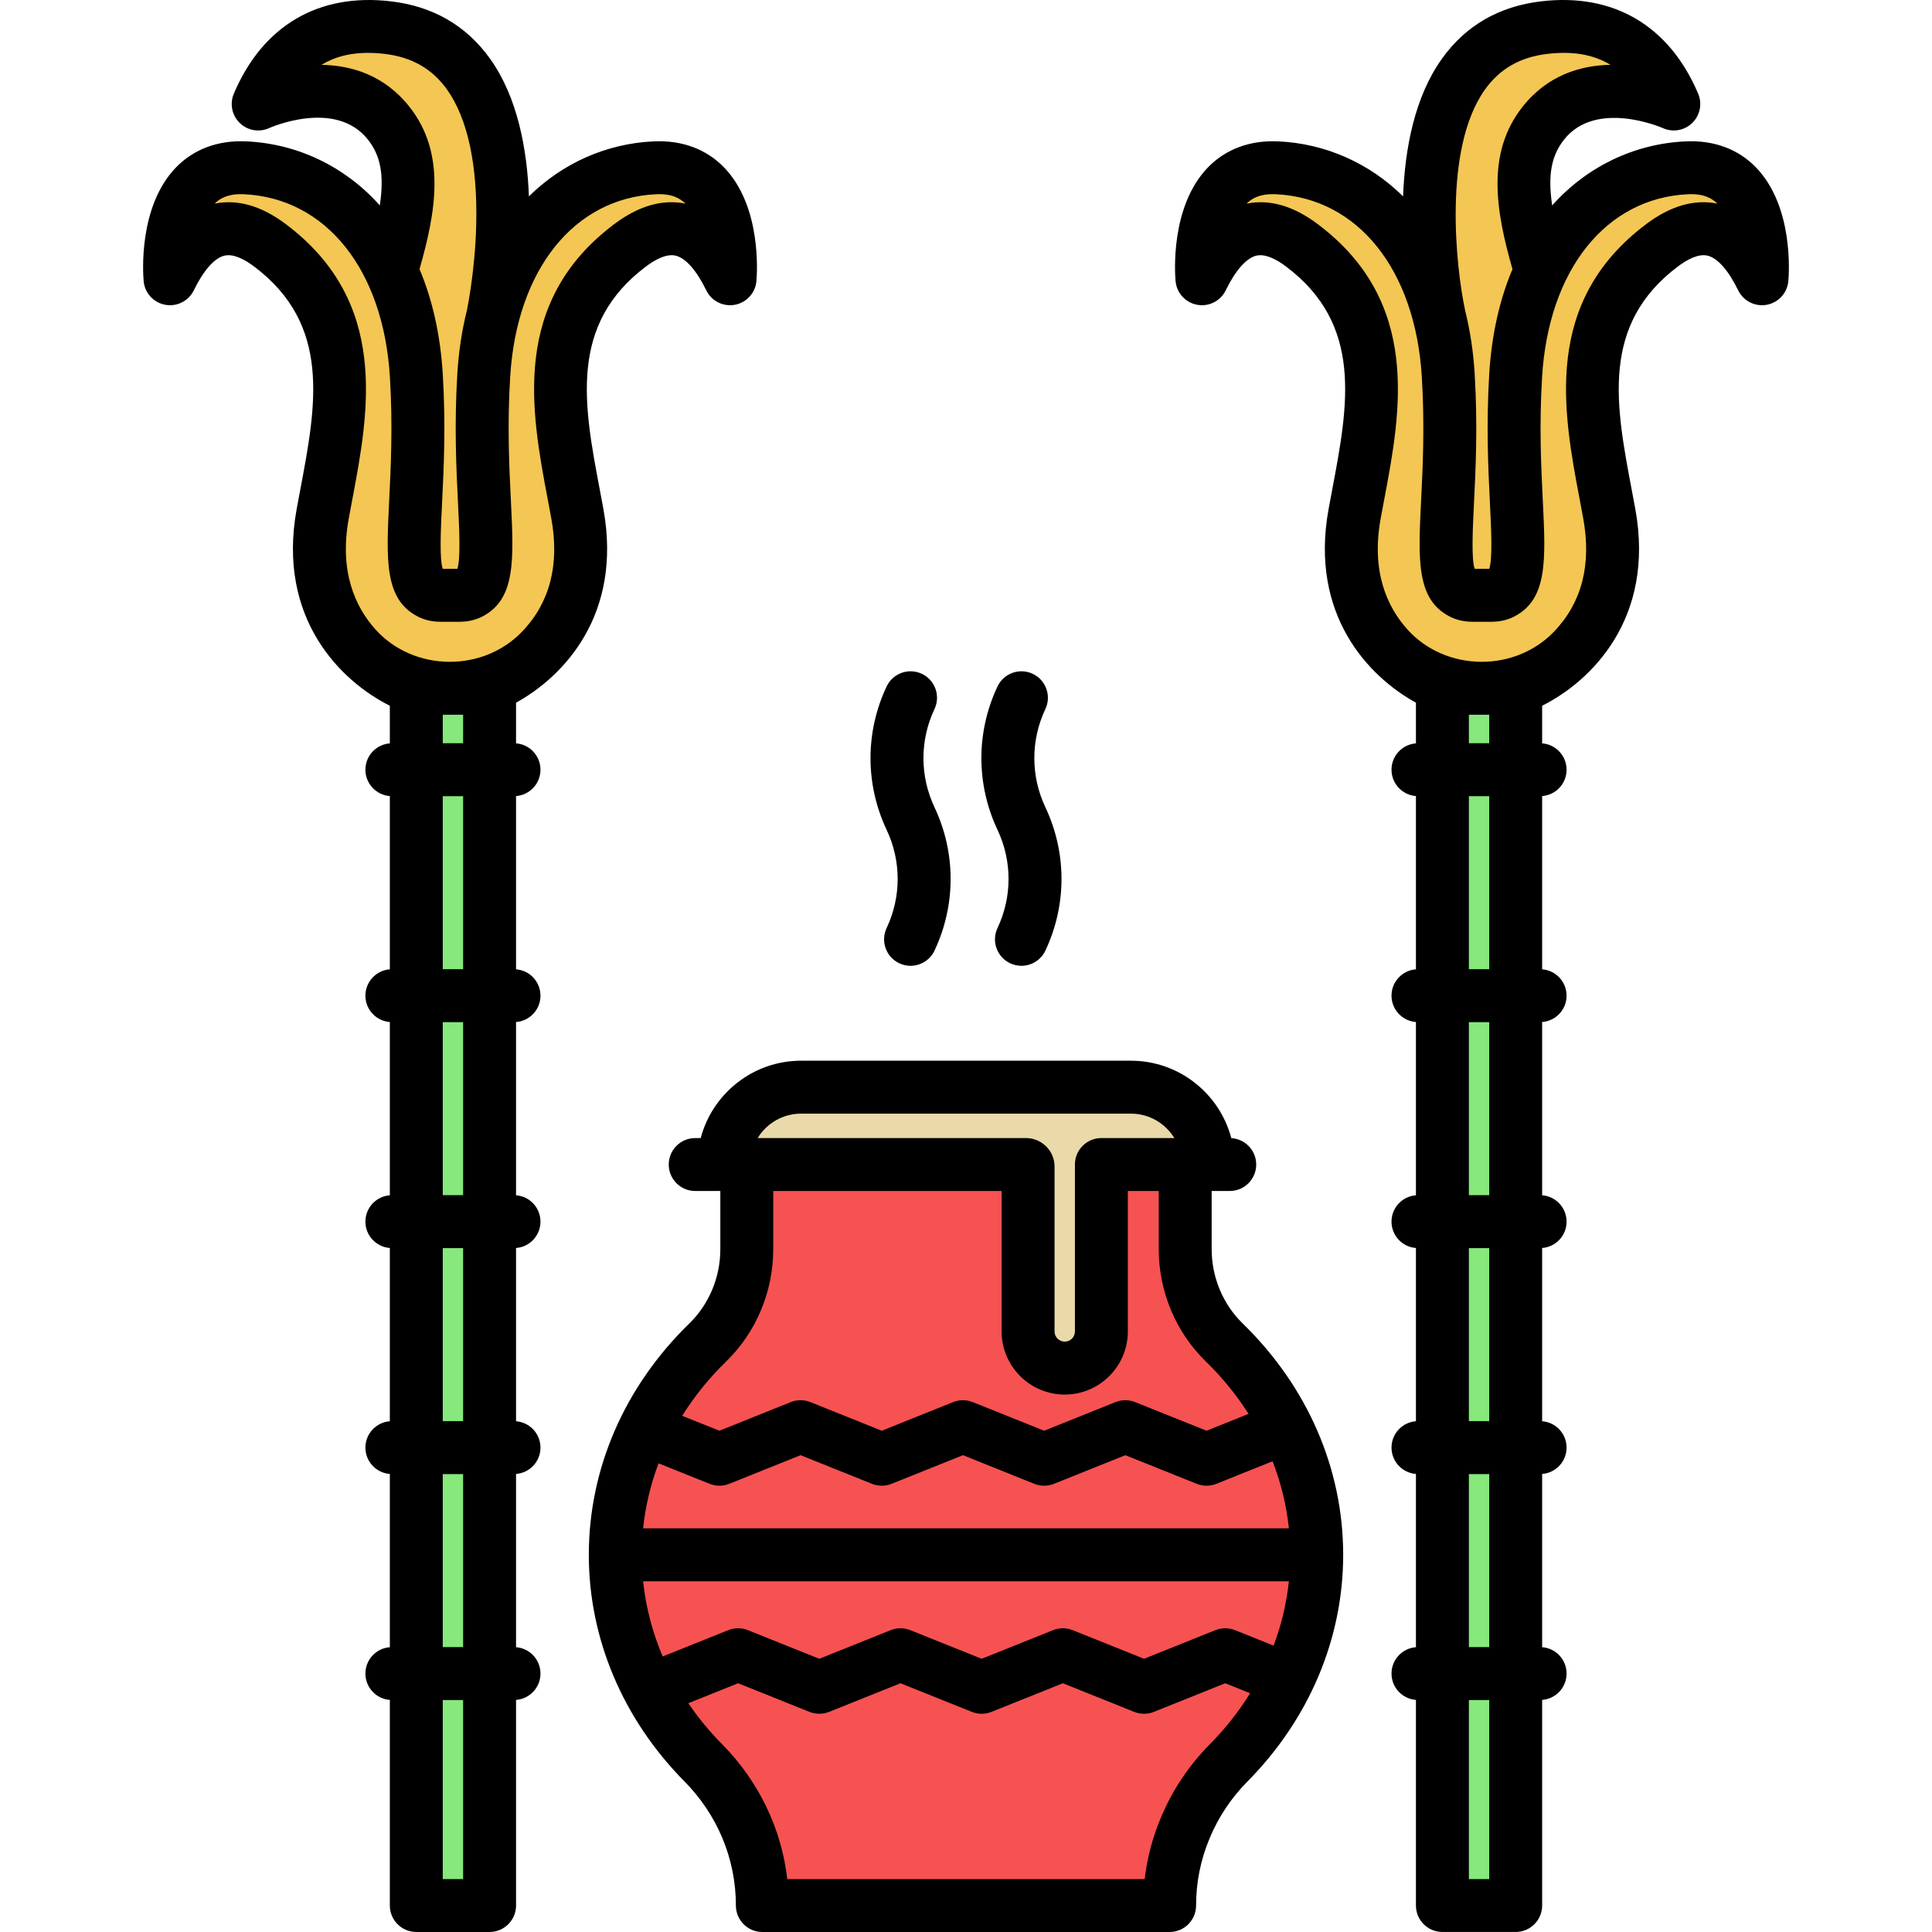 <?xml version="1.0" encoding="iso-8859-1"?>
<!-- Uploaded to: SVG Repo, www.svgrepo.com, Generator: SVG Repo Mixer Tools -->
<svg version="1.1" id="Layer_1" xmlns="http://www.w3.org/2000/svg" xmlns:xlink="http://www.w3.org/1999/xlink" 
	 viewBox="0 0 512 512" xml:space="preserve">
<g>
	<path style="fill:#F4C653;" d="M128.205,182.403c0,0,31.283-10.614,24.809-46.22c-4.316-23.738-11.869-51.791,14.027-71.213
		c12.948-9.711,21.31-1.618,26.435,8.902c0,0,2.697-30.481-19.961-29.402c-22.659,1.079-43.159,19.422-45.317,55.028
		c-2.023,33.381,4.489,53.485-3.58,57.647c-0.878,0.453-1.876,0.618-2.864,0.618h-4.974c-0.987,0-1.986-0.166-2.864-0.618
		c-8.069-4.161-1.557-24.265-3.58-57.647c-2.158-35.606-22.659-53.949-45.317-55.028c-22.659-1.079-19.961,29.402-19.961,29.402
		c5.125-10.52,13.487-18.612,26.435-8.902c25.895,19.422,18.343,47.475,14.027,71.213c-6.474,35.606,24.809,46.22,24.809,46.22"/>
	<path style="fill:#F4C653;" d="M130.613,83.6c0,0,15.329-71.177-27.83-76.282C83.593,5.05,73.604,15.382,68.427,27.56
		c0,0,22.487-10.241,34.595,5.105c7.472,9.47,5.971,21.37,0.708,39.158l-9.207,55.356l12.577,38.472h26.974l10.79-42.08"/>
</g>
<rect x="110.326" y="182.401" style="fill:#87E87C;" width="19.421" height="322.582"/>
<g>
	<path style="fill:#F4C653;" d="M383.799,182.403c0,0-31.283-10.614-24.809-46.22c4.316-23.738,11.869-51.791-14.027-71.213
		c-12.948-9.711-21.31-1.618-26.435,8.902c0,0-2.697-30.481,19.961-29.402c22.659,1.079,43.159,19.422,45.317,55.028
		c2.023,33.381-4.489,53.485,3.58,57.647c0.878,0.453,1.876,0.618,2.864,0.618h4.974c0.987,0,1.986-0.166,2.864-0.618
		c8.069-4.161,1.557-24.265,3.58-57.647c2.158-35.606,22.659-53.949,45.317-55.028c22.659-1.079,19.961,29.402,19.961,29.402
		c-5.125-10.52-13.487-18.612-26.435-8.902c-25.895,19.422-18.343,47.475-14.027,71.213c6.474,35.606-24.809,46.22-24.809,46.22"/>
	<path style="fill:#F4C653;" d="M381.392,83.6c0,0-15.329-71.177,27.83-76.282c19.19-2.269,29.179,8.063,34.356,20.242
		c0,0-22.487-10.241-34.595,5.105c-7.472,9.47-5.971,21.37-0.708,39.158l9.207,55.356l-12.577,38.472h-26.974l-10.79-42.08"/>
</g>
<rect x="382.26" y="182.401" style="fill:#87E87C;" width="19.421" height="322.582"/>
<path style="fill:#F75252;" d="M197.911,308.095v22.464c0,9.268-3.679,18.202-10.326,24.665
	c-15.224,14.814-24.525,34.592-24.525,56.301c0,21.137,8.804,40.429,23.306,55.103c9.97,10.088,15.667,23.64,15.667,37.84h107.93
	c0-7.1,1.424-14.038,4.1-20.457c2.665-6.431,6.582-12.344,11.577-17.382c14.501-14.674,23.306-33.966,23.306-55.103
	c0-21.709-9.301-41.487-24.525-56.301c-6.647-6.463-10.326-15.397-10.326-24.665v-22.464"/>
<path style="fill:#EADAA9;" d="M320.201,308.095c0-11.322-9.179-20.501-20.501-20.501h-87.397c-11.322,0-20.501,9.179-20.501,20.501
	l0,0h80.107c0.302,0,0.548,0.245,0.548,0.548v43.69c0,5.364,4.347,9.711,9.711,9.711l0,0c5.364,0,9.711-4.347,9.711-9.711v-44.238
	H320.201L320.201,308.095z"/>
<path d="M159.912,134.928c-0.308-1.694-0.632-3.411-0.96-5.143c-4.255-22.513-8.275-43.776,12.295-59.204
	c2.17-1.627,5.286-3.439,7.818-2.827c2.651,0.64,5.529,3.904,8.104,9.19c1.38,2.833,4.485,4.398,7.578,3.825
	c3.099-0.572,5.436-3.14,5.713-6.279c0.176-1.985,1.43-19.7-8.514-30.056c-4.724-4.92-11.217-7.331-18.767-6.969
	c-12.471,0.593-24.072,5.747-33.01,14.573c-0.483-12.569-3.021-26.293-10.295-36.471c-6.271-8.774-15.108-13.893-26.269-15.213
	C84.421-1.912,69.641,6.774,61.97,24.817c-1.132,2.663-0.513,5.747,1.558,7.765c2.071,2.019,5.169,2.559,7.802,1.361
	c0.175-0.08,17.582-7.834,26.184,3.066c3.306,4.19,4.356,9.247,3.144,17.433c-0.026-0.029-0.05-0.06-0.076-0.088
	C91.391,44.106,78.878,38.11,65.349,37.465c-7.543-0.358-14.044,2.05-18.767,6.969c-9.944,10.357-8.69,28.071-8.514,30.056
	c0.277,3.139,2.614,5.707,5.713,6.279c3.097,0.572,6.198-0.993,7.578-3.825c2.576-5.286,5.453-8.55,8.104-9.19
	c2.53-0.611,5.648,1.2,7.818,2.827c20.57,15.427,16.549,36.691,12.295,59.204c-0.328,1.733-0.652,3.449-0.96,5.143
	c-5.288,29.086,11.816,45.659,24.696,52.102v9.967c-3.621,0.276-6.474,3.295-6.474,6.986s2.854,6.71,6.474,6.986v45.911
	c-3.621,0.276-6.474,3.295-6.474,6.986s2.854,6.71,6.474,6.986v45.911c-3.621,0.276-6.474,3.295-6.474,6.986
	c0,3.691,2.854,6.71,6.474,6.986v45.911c-3.621,0.276-6.474,3.295-6.474,6.986c0,3.691,2.854,6.71,6.474,6.986v45.911
	c-3.621,0.276-6.474,3.295-6.474,6.986c0,3.691,2.854,6.71,6.474,6.986v54.484c0,3.874,3.14,7.013,7.013,7.013h19.421
	c3.874,0,7.013-3.14,7.013-7.013v-54.484c3.621-0.276,6.474-3.295,6.474-6.986c0-3.691-2.854-6.71-6.474-6.986v-45.911
	c3.621-0.276,6.474-3.295,6.474-6.986c0-3.691-2.854-6.71-6.474-6.986v-45.911c3.621-0.276,6.474-3.295,6.474-6.986
	c0-3.691-2.854-6.71-6.474-6.986v-45.911c3.621-0.276,6.474-3.295,6.474-6.986s-2.854-6.71-6.474-6.986v-45.911
	c3.621-0.276,6.474-3.295,6.474-6.986s-2.854-6.71-6.474-6.986v-10.776C149.412,179.26,164.991,162.865,159.912,134.928z
	 M117.339,376.62v-45.857h5.394v45.857H117.339z M122.733,390.646v45.857h-5.394v-45.857H122.733z M117.339,316.736V270.88h5.394
	v45.857H117.339z M117.339,256.853v-45.857h5.394v45.857H117.339z M117.339,196.97v-7.553h5.394v7.553H117.339z M108.526,28.321
	c-6.657-8.438-15.424-10.993-23.309-11.14c4.507-2.757,10.031-3.69,16.739-2.897c7.168,0.848,12.563,3.93,16.493,9.423
	c5.437,7.597,8.12,19.922,7.759,35.645c-0.287,12.505-2.435,22.677-2.457,22.778l0.014,0.003c-1.339,5.311-2.21,10.973-2.572,16.942
	c-0.832,13.736-0.269,25.129,0.186,34.283c0.328,6.611,0.729,14.719-0.177,17.392l-3.878-0.003
	c-0.905-2.677-0.504-10.781-0.176-17.389c0.453-9.154,1.017-20.546,0.186-34.283c-0.62-10.23-2.71-19.577-6.157-27.752
	C115.49,56.247,118.313,40.724,108.526,28.321z M92.417,137.438c0.302-1.663,0.62-3.347,0.943-5.047
	c4.41-23.329,9.897-52.361-17.662-73.03c-6.411-4.809-12.738-6.622-18.812-5.399c1.231-1.218,3.374-2.7,7.797-2.485
	c21.759,1.036,36.929,20.053,38.65,48.447c0.787,12.966,0.243,23.93-0.194,32.741c-0.78,15.746-1.295,26.148,7.559,30.714
	c1.8,0.929,3.844,1.399,6.079,1.399h4.974c2.235,0,4.279-0.47,6.078-1.398c8.855-4.566,8.339-14.969,7.559-30.715
	c-0.436-8.81-0.98-19.774-0.193-32.741c1.721-28.394,16.891-47.41,38.65-48.447c4.429-0.211,6.566,1.268,7.797,2.485
	c-6.075-1.225-12.401,0.59-18.812,5.399c-27.559,20.669-22.072,49.702-17.662,73.03c0.322,1.7,0.64,3.385,0.943,5.047
	c2.216,12.19-0.38,22.256-7.717,29.92c-0.044,0.046-0.09,0.093-0.135,0.139c-4.969,5.129-11.893,7.893-19.034,7.893H119.2
	c-7.486,0-14.728-3.033-19.723-8.609C94.181,160.867,89.852,151.546,92.417,137.438z M117.339,497.973V450.53h5.394v47.444H117.339z
	"/>
<path d="M465.417,44.434c-4.724-4.92-11.218-7.331-18.767-6.969c-13.529,0.644-26.042,6.642-35.233,16.888
	c-0.026,0.029-0.05,0.06-0.076,0.088c-1.211-8.185-0.161-13.243,3.145-17.433c8.511-10.787,26.03-3.134,26.182-3.066
	c2.633,1.199,5.732,0.658,7.802-1.361s2.69-5.104,1.558-7.765c-7.67-18.043-22.454-26.731-41.635-24.463
	c-11.161,1.32-19.999,6.438-26.269,15.213c-7.273,10.178-9.812,23.902-10.295,36.471c-8.938-8.826-20.539-13.978-33.01-14.573
	c-7.549-0.358-14.043,2.05-18.767,6.969c-9.944,10.357-8.69,28.071-8.514,30.056c0.277,3.139,2.614,5.707,5.713,6.279
	c3.098,0.572,6.198-0.993,7.578-3.825c2.576-5.286,5.453-8.55,8.104-9.19c2.529-0.611,5.648,1.2,7.818,2.827
	c20.57,15.427,16.549,36.691,12.295,59.204c-0.328,1.733-0.652,3.449-0.96,5.143c-5.08,27.937,10.501,44.332,23.153,51.292v10.776
	c-3.621,0.276-6.474,3.295-6.474,6.986s2.854,6.71,6.474,6.986v45.911c-3.621,0.276-6.474,3.295-6.474,6.986s2.854,6.71,6.474,6.986
	v45.911c-3.621,0.276-6.474,3.295-6.474,6.986c0,3.691,2.854,6.71,6.474,6.986v45.91c-3.621,0.276-6.474,3.295-6.474,6.986
	c0,3.691,2.854,6.71,6.474,6.986v45.911c-3.621,0.276-6.474,3.295-6.474,6.986c0,3.691,2.854,6.71,6.474,6.986v54.484
	c0,3.874,3.14,7.013,7.013,7.013h19.421c3.874,0,7.013-3.14,7.013-7.013v-54.484c3.621-0.276,6.474-3.295,6.474-6.986
	c0-3.691-2.854-6.71-6.474-6.986v-45.911c3.621-0.276,6.474-3.295,6.474-6.986c0-3.691-2.854-6.71-6.474-6.986v-45.91
	c3.621-0.276,6.474-3.295,6.474-6.986c0-3.691-2.854-6.71-6.474-6.986v-45.911c3.621-0.276,6.474-3.295,6.474-6.986
	c0-3.691-2.854-6.71-6.474-6.986v-45.911c3.621-0.276,6.474-3.295,6.474-6.986s-2.854-6.71-6.474-6.986v-9.967
	c12.88-6.443,29.984-23.016,24.696-52.102c-0.308-1.694-0.632-3.411-0.96-5.143c-4.255-22.513-8.275-43.776,12.295-59.204
	c2.17-1.627,5.288-3.439,7.818-2.827c2.651,0.64,5.529,3.904,8.104,9.19c1.38,2.833,4.486,4.398,7.578,3.825
	c3.099-0.572,5.436-3.14,5.713-6.279C474.106,72.505,475.36,54.791,465.417,44.434z M393.539,23.722
	c3.932-5.503,9.33-8.59,16.504-9.438c6.708-0.793,12.231,0.138,16.739,2.897c-7.884,0.149-16.652,2.704-23.308,11.14
	c-9.787,12.403-6.964,27.926-2.652,43.001c-3.446,8.175-5.536,17.523-6.157,27.752c-0.832,13.736-0.269,25.129,0.186,34.283
	c0.328,6.611,0.729,14.719-0.177,17.392l-3.878-0.003c-0.905-2.677-0.504-10.781-0.176-17.389
	c0.453-9.154,1.017-20.546,0.186-34.283c-0.361-5.971-1.233-11.635-2.573-16.946l0.014-0.003
	C385.899,71.224,382.273,39.486,393.539,23.722z M394.661,196.97h-5.394v-7.553h5.394V196.97z M389.267,376.62v-45.857h5.394v45.857
	H389.267z M394.661,390.646v45.857h-5.394v-45.857H394.661z M389.267,316.736V270.88h5.394v45.857H389.267z M389.267,256.853
	v-45.857h5.394v45.857H389.267z M389.267,497.973V450.53h5.394v47.444H389.267z M436.302,59.36
	c-27.559,20.669-22.072,49.702-17.662,73.03c0.322,1.7,0.64,3.385,0.943,5.047c2.216,12.19-0.38,22.256-7.717,29.92
	c-0.045,0.046-0.09,0.094-0.135,0.14c-4.969,5.129-11.894,7.892-19.035,7.892h-0.024c-7.487,0-14.729-3.033-19.724-8.609
	c-5.298-5.914-9.626-15.235-7.061-29.343c0.302-1.663,0.62-3.347,0.943-5.047c4.41-23.329,9.897-52.361-17.662-73.03
	c-6.411-4.809-12.737-6.622-18.812-5.399c1.231-1.218,3.374-2.7,7.797-2.485c21.759,1.036,36.929,20.053,38.65,48.447
	c0.787,12.966,0.243,23.93-0.194,32.741c-0.78,15.746-1.295,26.148,7.559,30.714c1.8,0.929,3.844,1.399,6.079,1.399h4.974
	c2.235,0,4.279-0.47,6.078-1.398c8.855-4.566,8.339-14.969,7.559-30.715c-0.436-8.81-0.98-19.774-0.193-32.741
	c1.721-28.394,16.891-47.41,38.65-48.447c4.427-0.211,6.566,1.268,7.797,2.485C449.039,52.736,442.713,54.551,436.302,59.36z"/>
<path d="M321.106,331.077v-15.451h4.791c3.874,0,7.013-3.14,7.013-7.013c0-3.734-2.921-6.778-6.601-6.993
	c-3.102-11.795-13.855-20.521-26.611-20.521h-87.397c-12.748,0-23.496,8.716-26.604,20.501h-1.459c-3.874,0-7.013,3.14-7.013,7.013
	c0,3.874,3.14,7.013,7.013,7.013h6.657v15.451c0,7.411-2.99,14.568-8.203,19.64c-17.184,16.721-26.648,38.501-26.648,61.327
	c0,22.184,8.995,43.504,25.331,60.033c8.797,8.902,13.643,20.59,13.643,32.91c0,3.874,3.14,7.013,7.013,7.013h107.93
	c3.874,0,7.013-3.14,7.013-7.013c0-6.117,1.198-12.092,3.566-17.772c2.346-5.659,5.737-10.75,10.086-15.138
	c16.336-16.529,25.331-37.849,25.331-60.033c0-22.827-9.464-44.606-26.65-61.329C324.095,345.645,321.106,338.488,321.106,331.077z
	 M212.301,295.125h87.397c4.871,0,9.145,2.595,11.517,6.474h-19.339c-3.874,0-7.013,3.14-7.013,7.013v44.238
	c0,1.487-1.211,2.697-2.697,2.697c-1.487,0-2.697-1.211-2.697-2.697v-43.69c0-4.169-3.392-7.561-7.561-7.561h-71.122
	C203.155,297.719,207.43,295.125,212.301,295.125z M192.471,360.77c7.912-7.694,12.449-18.516,12.449-29.693v-15.451h17.9h42.62
	v37.225c0,9.222,7.503,16.724,16.725,16.724c9.221,0,16.724-7.502,16.724-16.724v-37.225h8.189v15.451
	c0,11.177,4.538,22,12.448,29.692c4.403,4.286,8.196,8.96,11.352,13.922l-11.138,4.468l-18.907-7.584
	c-1.677-0.672-3.547-0.672-5.222,0l-18.904,7.584l-18.904-7.584c-1.677-0.673-3.547-0.673-5.223,0l-18.903,7.584l-18.904-7.584
	c-1.677-0.673-3.548-0.673-5.223,0l-18.9,7.584l-9.86-3.957C184.011,370.049,187.917,365.203,192.471,360.77z M170.434,405.03
	c0.612-5.897,1.992-11.675,4.095-17.227l13.511,5.421c0.838,0.337,1.725,0.505,2.611,0.505c0.886,0,1.774-0.168,2.611-0.505
	l18.9-7.584l18.904,7.584c1.677,0.673,3.547,0.673,5.223,0l18.903-7.584l18.904,7.584c1.677,0.673,3.547,0.672,5.223,0l18.904-7.584
	l18.907,7.584c1.676,0.672,3.547,0.672,5.222,0l14.894-5.974c2.224,5.723,3.687,11.685,4.32,17.78H170.434z M341.563,419.057
	c-0.607,5.83-1.975,11.547-4.043,17.052l-10.213-4.098c-1.676-0.673-3.548-0.673-5.223,0l-18.9,7.584l-18.903-7.584
	c-1.677-0.673-3.547-0.673-5.223,0l-18.904,7.584l-18.903-7.584c-1.677-0.673-3.547-0.672-5.223,0l-18.904,7.584l-18.907-7.584
	c-1.676-0.672-3.547-0.672-5.222,0l-17.373,6.969c-2.719-6.375-4.472-13.074-5.187-19.923H341.563z M320.657,462.208
	c-5.63,5.679-10.03,12.285-13.071,19.622c-2.17,5.205-3.585,10.612-4.233,16.143h-94.715c-1.555-13.413-7.557-25.909-17.287-35.756
	c-3.356-3.396-6.338-7.031-8.936-10.849l13.193-5.291l18.907,7.584c1.677,0.672,3.547,0.672,5.222,0l18.904-7.584l18.903,7.584
	c1.677,0.673,3.547,0.673,5.223,0l18.904-7.584l18.903,7.584c0.838,0.337,1.725,0.505,2.611,0.505s1.774-0.168,2.611-0.505
	l18.9-7.584l6.6,2.648C328.326,453.514,324.775,458.041,320.657,462.208z"/>
<path d="M264.349,245.941c-1.653,3.503-0.154,7.682,3.349,9.336c0.967,0.456,1.985,0.672,2.989,0.672
	c2.629,0,5.15-1.486,6.348-4.021c5.698-12.074,5.698-25.924,0.001-37.998c-3.903-8.269-3.903-17.755,0-26.024
	c1.653-3.503,0.153-7.682-3.35-9.335c-3.501-1.652-7.682-0.153-9.335,3.349c-5.697,12.074-5.697,25.922,0,37.996
	C268.252,228.186,268.251,237.672,264.349,245.941z"/>
<path d="M234.965,245.941c-1.653,3.503-0.153,7.682,3.349,9.336c0.967,0.456,1.985,0.672,2.989,0.672
	c2.629,0,5.15-1.486,6.348-4.021c5.698-12.075,5.698-25.925,0-37.998c-3.903-8.269-3.903-17.755,0-26.024
	c1.653-3.503,0.153-7.682-3.349-9.335c-3.501-1.652-7.682-0.153-9.335,3.349c-5.697,12.074-5.697,25.922,0,37.996
	C238.868,228.186,238.868,237.672,234.965,245.941z"/>
</svg>